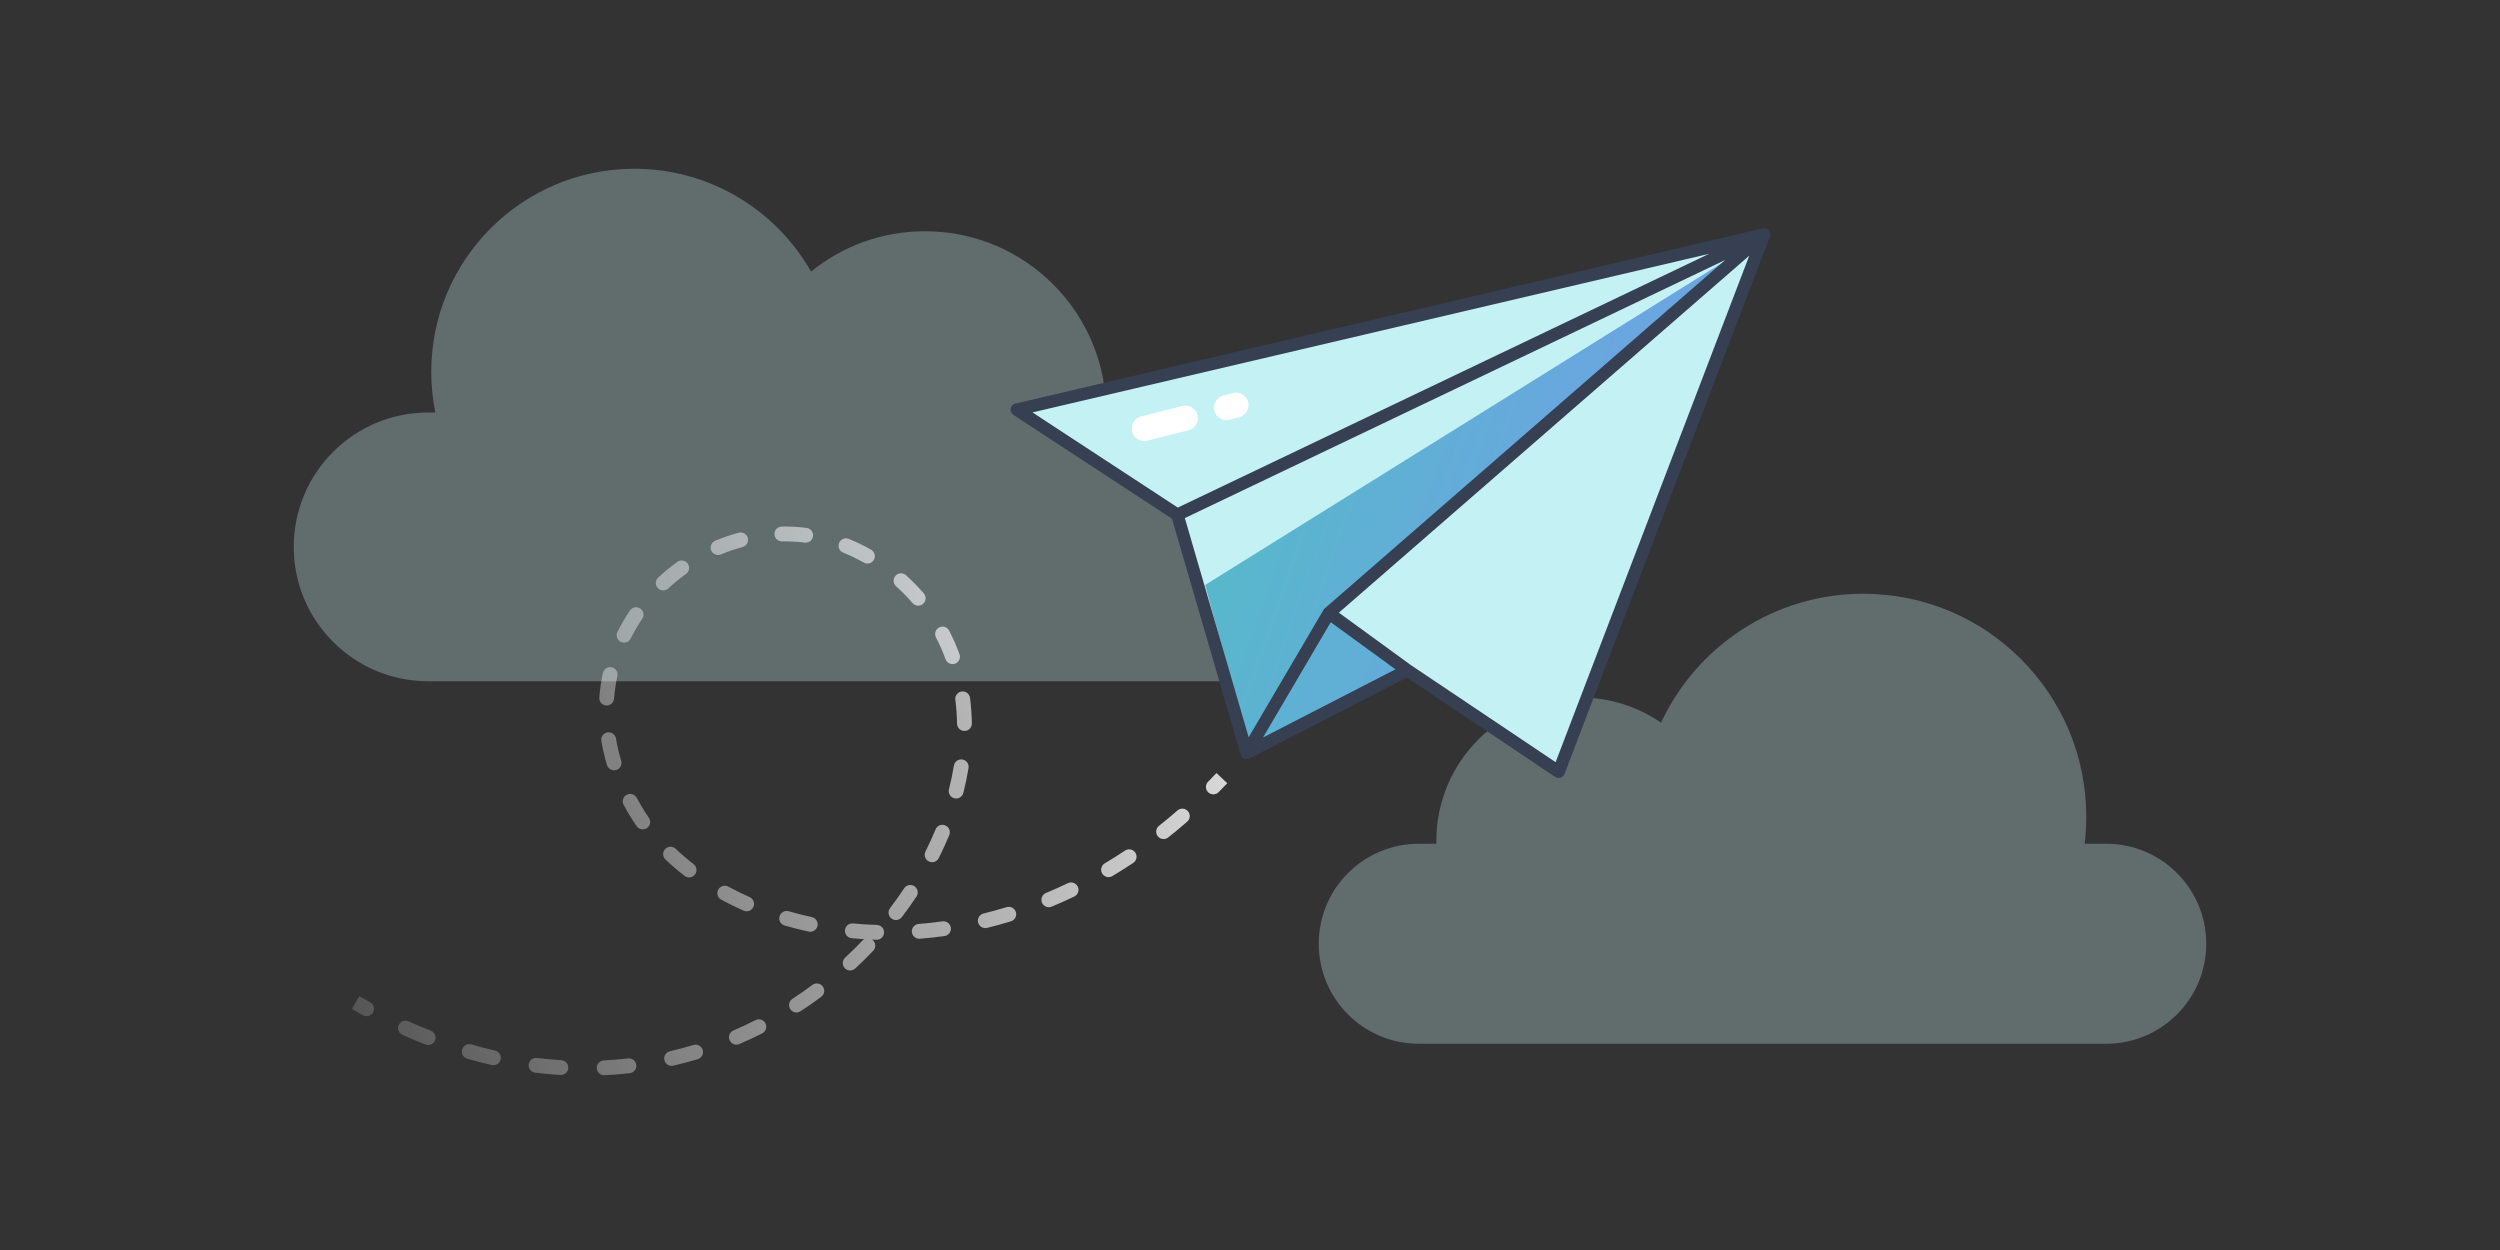 <svg width="400" height="200" viewBox="0 0 400 200" fill="none" xmlns="http://www.w3.org/2000/svg">
<rect x="0" y="0" width="400" height="200" fill="#333333" stroke="none"/>
<path opacity="0.3" fill-rule="evenodd" clip-rule="evenodd" d="M333.547 135C333.718 133.584 333.805 132.142 333.805 130.68C333.805 110.974 317.831 95 298.126 95C283.799 95 271.444 103.444 265.767 115.627C262.072 113.084 257.594 111.595 252.769 111.595C240.09 111.595 229.812 121.873 229.812 134.552C229.812 134.702 229.814 134.851 229.817 135H227C218.163 135 211 142.163 211 151C211 159.837 218.163 167 227 167H337C345.837 167 353 159.837 353 151C353 142.163 345.837 135 337 135H333.547Z" fill="#CCF0F3"/>
<path opacity="0.3" fill-rule="evenodd" clip-rule="evenodd" d="M69 59.5C69 61.726 69.224 63.9 69.65 66H68.5C56.626 66 47 75.626 47 87.5C47 99.374 56.626 109 68.5 109H215.5C227.374 109 237 99.374 237 87.5C237 75.626 227.374 66 215.5 66H177C177 49.984 164.016 37 148 37C141.092 37 134.747 39.416 129.766 43.448C124.175 33.625 113.611 27 101.5 27C83.551 27 69 41.551 69 59.5Z" fill="#CCF0F3"/>
<path d="M145.552 94.249L144.707 95.081L145.552 94.249ZM101.783 129.884L102.798 129.27L101.783 129.884ZM58.084 162.442C58.659 162.757 59.38 162.546 59.694 161.971C60.008 161.396 59.797 160.675 59.223 160.36L58.084 162.442ZM65.356 163.41C64.757 163.142 64.056 163.41 63.788 164.008C63.52 164.606 63.788 165.308 64.386 165.576L65.356 163.41ZM68.079 167.124C68.689 167.362 69.377 167.06 69.615 166.45C69.854 165.84 69.552 165.152 68.942 164.913L68.079 167.124ZM75.409 167.109C74.78 166.927 74.122 167.29 73.941 167.92C73.759 168.549 74.122 169.207 74.752 169.389L75.409 167.109ZM78.68 170.404C79.319 170.55 79.955 170.151 80.101 169.512C80.247 168.873 79.848 168.237 79.209 168.091L78.68 170.404ZM85.914 169.27C85.264 169.19 84.672 169.653 84.592 170.303C84.512 170.953 84.975 171.545 85.625 171.625L85.914 169.27ZM89.662 171.996C90.316 172.036 90.878 171.538 90.918 170.884C90.958 170.23 90.46 169.668 89.806 169.628L89.662 171.996ZM96.607 169.668C95.953 169.701 95.448 170.258 95.481 170.912C95.513 171.566 96.07 172.071 96.724 172.038L96.607 169.668ZM100.763 171.708C101.414 171.633 101.882 171.045 101.807 170.394C101.733 169.743 101.145 169.276 100.494 169.35L100.763 171.708ZM107.192 168.196C106.554 168.344 106.156 168.981 106.304 169.619C106.452 170.258 107.089 170.655 107.727 170.508L107.192 168.196ZM111.644 169.466C112.272 169.277 112.627 168.616 112.438 167.988C112.249 167.361 111.588 167.005 110.96 167.194L111.644 169.466ZM117.358 164.868C116.755 165.126 116.476 165.823 116.734 166.426C116.993 167.028 117.69 167.307 118.292 167.049L117.358 164.868ZM121.956 165.339C122.54 165.043 122.774 164.329 122.479 163.745C122.183 163.16 121.469 162.926 120.884 163.222L121.956 165.339ZM126.79 159.813C126.242 160.171 126.087 160.906 126.445 161.455C126.803 162.004 127.539 162.158 128.087 161.8L126.79 159.813ZM131.401 159.488C131.927 159.096 132.035 158.353 131.644 157.827C131.253 157.302 130.509 157.193 129.984 157.585L131.401 159.488ZM135.223 153.222C134.743 153.668 134.715 154.419 135.161 154.899C135.607 155.379 136.358 155.407 136.838 154.961L135.223 153.222ZM139.715 152.118C140.167 151.644 140.148 150.893 139.673 150.441C139.198 149.989 138.447 150.008 137.996 150.483L139.715 152.118ZM142.409 145.301C142.013 145.822 142.114 146.567 142.636 146.963C143.157 147.36 143.902 147.258 144.298 146.737L142.409 145.301ZM146.642 143.436C147.004 142.89 146.854 142.154 146.308 141.792C145.761 141.431 145.025 141.58 144.663 142.127L146.642 143.436ZM148.078 136.236C147.785 136.822 148.022 137.534 148.608 137.828C149.193 138.121 149.906 137.884 150.2 137.299L148.078 136.236ZM151.884 133.608C152.133 133.002 151.844 132.308 151.239 132.059C150.633 131.809 149.939 132.098 149.69 132.704L151.884 133.608ZM151.832 126.283C151.67 126.918 152.053 127.564 152.688 127.726C153.322 127.888 153.969 127.505 154.131 126.87L151.832 126.283ZM154.964 122.882C155.069 122.235 154.63 121.626 153.983 121.521C153.336 121.416 152.727 121.856 152.622 122.502L154.964 122.882ZM153.125 115.788C153.136 116.443 153.675 116.966 154.33 116.955C154.985 116.945 155.508 116.406 155.498 115.751L153.125 115.788ZM155.204 111.659C155.12 111.01 154.525 110.551 153.875 110.636C153.225 110.72 152.767 111.315 152.851 111.965L155.204 111.659ZM151.288 105.477C151.511 106.093 152.192 106.411 152.808 106.188C153.424 105.964 153.742 105.284 153.519 104.668L151.288 105.477ZM151.859 100.894C151.556 100.313 150.84 100.088 150.259 100.391C149.678 100.694 149.453 101.411 149.756 101.992L151.859 100.894ZM146.014 96.498C146.443 96.993 147.192 97.047 147.687 96.619C148.183 96.19 148.237 95.441 147.809 94.945L146.014 96.498ZM144.961 92.035C144.476 91.595 143.726 91.631 143.285 92.116C142.845 92.601 142.881 93.351 143.366 93.792L144.961 92.035ZM138.201 90.014C138.77 90.339 139.495 90.142 139.82 89.573C140.146 89.004 139.948 88.28 139.38 87.954L138.201 90.014ZM135.794 86.218C135.186 85.975 134.495 86.27 134.251 86.878C134.008 87.487 134.303 88.177 134.912 88.421L135.794 86.218ZM128.758 86.82C129.408 86.902 130.002 86.443 130.085 85.793C130.168 85.143 129.708 84.549 129.058 84.466L128.758 86.82ZM125.076 84.25C124.421 84.262 123.899 84.803 123.911 85.458C123.923 86.113 124.464 86.634 125.119 86.622L125.076 84.25ZM118.809 87.524C119.442 87.354 119.816 86.703 119.646 86.07C119.476 85.437 118.825 85.062 118.192 85.233L118.809 87.524ZM114.433 86.52C113.828 86.773 113.543 87.468 113.796 88.073C114.049 88.677 114.744 88.962 115.349 88.709L114.433 86.52ZM109.761 91.832C110.293 91.45 110.416 90.709 110.034 90.176C109.653 89.644 108.911 89.521 108.379 89.903L109.761 91.832ZM105.307 92.413C104.827 92.859 104.8 93.61 105.246 94.09C105.692 94.57 106.443 94.597 106.923 94.151L105.307 92.413ZM102.755 99.007C103.122 98.465 102.98 97.727 102.438 97.36C101.895 96.992 101.157 97.134 100.79 97.677L102.755 99.007ZM98.787 101.109C98.495 101.696 98.734 102.408 99.321 102.7C99.908 102.991 100.62 102.752 100.912 102.165L98.787 101.109ZM98.785 108.178C98.927 107.538 98.522 106.905 97.882 106.764C97.243 106.622 96.609 107.027 96.468 107.666L98.785 108.178ZM95.888 111.603C95.839 112.256 96.329 112.826 96.982 112.875C97.635 112.925 98.205 112.435 98.254 111.782L95.888 111.603ZM98.552 118.157C98.444 117.511 97.832 117.075 97.186 117.184C96.54 117.292 96.104 117.904 96.212 118.55L98.552 118.157ZM97.119 122.407C97.309 123.034 97.971 123.388 98.598 123.198C99.225 123.008 99.58 122.346 99.39 121.718L97.119 122.407ZM101.872 127.647C101.562 127.07 100.843 126.853 100.266 127.163C99.688 127.473 99.472 128.192 99.782 128.77L101.872 127.647ZM101.869 132.193C102.243 132.731 102.982 132.864 103.52 132.489C104.058 132.115 104.191 131.376 103.816 130.838L101.869 132.193ZM108.106 135.805C107.631 135.354 106.88 135.374 106.429 135.849C105.978 136.324 105.997 137.075 106.472 137.526L108.106 135.805ZM109.528 140.139C110.046 140.54 110.791 140.443 111.192 139.925C111.592 139.406 111.496 138.661 110.977 138.261L109.528 140.139ZM116.528 141.861C115.953 141.548 115.232 141.762 114.92 142.338C114.607 142.913 114.82 143.634 115.396 143.946L116.528 141.861ZM118.983 145.705C119.583 145.97 120.283 145.698 120.547 145.098C120.812 144.499 120.54 143.799 119.94 143.534L118.983 145.705ZM126.199 145.803C125.569 145.621 124.911 145.983 124.728 146.612C124.546 147.241 124.907 147.899 125.537 148.082L126.199 145.803ZM129.392 149.055C130.032 149.193 130.663 148.785 130.801 148.145C130.939 147.504 130.532 146.873 129.891 146.735L129.392 149.055ZM136.488 147.751C135.836 147.689 135.257 148.168 135.195 148.82C135.133 149.472 135.611 150.051 136.264 150.113L136.488 147.751ZM140.23 150.362C140.885 150.382 141.432 149.868 141.452 149.213C141.472 148.558 140.957 148.011 140.303 147.99L140.23 150.362ZM146.988 147.83C146.335 147.881 145.846 148.452 145.897 149.105C145.948 149.759 146.519 150.247 147.172 150.196L146.988 147.83ZM151.119 149.768C151.768 149.678 152.221 149.079 152.131 148.43C152.041 147.781 151.442 147.328 150.793 147.418L151.119 149.768ZM157.366 146.159C156.729 146.314 156.34 146.957 156.496 147.593C156.651 148.23 157.294 148.619 157.93 148.463L157.366 146.159ZM161.752 147.411C162.378 147.219 162.731 146.556 162.539 145.929C162.347 145.303 161.684 144.95 161.057 145.142L161.752 147.411ZM167.358 142.872C166.753 143.124 166.466 143.818 166.717 144.423C166.969 145.028 167.663 145.315 168.268 145.064L167.358 142.872ZM171.882 143.447C172.473 143.164 172.722 142.455 172.439 141.864C172.156 141.273 171.447 141.024 170.856 141.308L171.882 143.447ZM176.76 138.137C176.197 138.472 176.013 139.201 176.349 139.763C176.684 140.326 177.413 140.51 177.975 140.175L176.76 138.137ZM181.319 138.066C181.865 137.703 182.013 136.966 181.65 136.421C181.286 135.875 180.55 135.728 180.005 136.091L181.319 138.066ZM185.438 132.134C184.925 132.541 184.839 133.287 185.246 133.801C185.653 134.314 186.4 134.4 186.913 133.993L185.438 132.134ZM189.953 131.465C190.448 131.035 190.5 130.286 190.07 129.791C189.64 129.297 188.89 129.245 188.396 129.675L189.953 131.465ZM193.29 125.078C192.829 125.544 192.834 126.295 193.3 126.756C193.766 127.216 194.517 127.212 194.977 126.746L193.29 125.078ZM56.298 161.44C56.894 161.783 57.489 162.117 58.084 162.442L59.223 160.36C58.643 160.044 58.063 159.718 57.482 159.383L56.298 161.44ZM64.386 165.576C65.622 166.129 66.853 166.645 68.079 167.124L68.942 164.913C67.752 164.449 66.557 163.948 65.356 163.41L64.386 165.576ZM74.752 169.389C76.069 169.769 77.379 170.107 78.68 170.404L79.209 168.091C77.951 167.803 76.684 167.476 75.409 167.109L74.752 169.389ZM85.625 171.625C86.982 171.792 88.328 171.915 89.662 171.996L89.806 169.628C88.52 169.55 87.223 169.431 85.914 169.27L85.625 171.625ZM96.724 172.038C98.086 171.971 99.433 171.86 100.763 171.708L100.494 169.35C99.213 169.497 97.917 169.604 96.607 169.668L96.724 172.038ZM107.727 170.508C109.053 170.201 110.359 169.853 111.644 169.466L110.96 167.194C109.724 167.566 108.467 167.901 107.192 168.196L107.727 170.508ZM118.292 167.049C119.538 166.515 120.759 165.944 121.956 165.339L120.884 163.222C119.732 163.805 118.556 164.354 117.358 164.868L118.292 167.049ZM128.087 161.8C129.221 161.06 130.326 160.288 131.401 159.488L129.984 157.585C128.948 158.356 127.883 159.1 126.79 159.813L128.087 161.8ZM136.838 154.961C137.831 154.038 138.791 153.09 139.715 152.118L137.996 150.483C137.106 151.419 136.181 152.333 135.223 153.222L136.838 154.961ZM144.298 146.737C145.121 145.655 145.902 144.554 146.642 143.436L144.663 142.127C143.952 143.201 143.201 144.26 142.409 145.301L144.298 146.737ZM150.2 137.299C150.811 136.079 151.373 134.847 151.884 133.608L149.69 132.704C149.202 133.888 148.664 135.067 148.078 136.236L150.2 137.299ZM154.131 126.87C154.47 125.541 154.749 124.211 154.964 122.882L152.622 122.502C152.418 123.759 152.154 125.021 151.832 126.283L154.131 126.87ZM155.498 115.751C155.476 114.374 155.379 113.008 155.204 111.659L152.851 111.965C153.014 113.222 153.105 114.498 153.125 115.788L155.498 115.751ZM153.519 104.668C153.052 103.38 152.499 102.12 151.859 100.894L149.756 101.992C150.346 103.123 150.856 104.287 151.288 105.477L153.519 104.668ZM147.809 94.945C147.359 94.425 146.889 93.916 146.398 93.417L144.707 95.081C145.162 95.544 145.598 96.016 146.014 96.498L147.809 94.945ZM146.398 93.417C145.925 92.936 145.446 92.476 144.961 92.035L143.366 93.792C143.817 94.202 144.264 94.632 144.707 95.081L146.398 93.417ZM139.38 87.954C138.201 87.28 137.003 86.703 135.794 86.218L134.912 88.421C136.019 88.864 137.117 89.394 138.201 90.014L139.38 87.954ZM129.058 84.466C127.726 84.296 126.396 84.226 125.076 84.25L125.119 86.622C126.327 86.6 127.542 86.664 128.758 86.82L129.058 84.466ZM118.192 85.233C116.91 85.578 115.654 86.009 114.433 86.52L115.349 88.709C116.475 88.238 117.631 87.841 118.809 87.524L118.192 85.233ZM108.379 89.903C107.304 90.673 106.277 91.512 105.307 92.413L106.923 94.151C107.819 93.319 108.767 92.543 109.761 91.832L108.379 89.903ZM100.79 97.677C100.049 98.771 99.378 99.918 98.787 101.109L100.912 102.165C101.455 101.07 102.072 100.015 102.755 99.007L100.79 97.677ZM96.468 107.666C96.186 108.948 95.99 110.262 95.888 111.603L98.254 111.782C98.347 110.554 98.526 109.351 98.785 108.178L96.468 107.666ZM96.212 118.55C96.426 119.824 96.726 121.111 97.119 122.407L99.39 121.718C99.026 120.519 98.749 119.331 98.552 118.157L96.212 118.55ZM99.782 128.77C100.091 129.346 100.419 129.922 100.768 130.498L102.798 129.27C102.471 128.728 102.162 128.187 101.872 127.647L99.782 128.77ZM100.768 130.498C101.115 131.072 101.482 131.638 101.869 132.193L103.816 130.838C103.458 130.324 103.119 129.801 102.798 129.27L100.768 130.498ZM106.472 137.526C107.433 138.438 108.453 139.31 109.528 140.139L110.977 138.261C109.964 137.48 109.006 136.66 108.106 135.805L106.472 137.526ZM115.396 143.946C116.552 144.574 117.749 145.161 118.983 145.705L119.94 143.534C118.765 143.016 117.626 142.457 116.528 141.861L115.396 143.946ZM125.537 148.082C126.795 148.448 128.081 148.773 129.392 149.055L129.891 146.735C128.635 146.465 127.403 146.153 126.199 145.803L125.537 148.082ZM136.264 150.113C137.569 150.238 138.892 150.321 140.23 150.362L140.303 147.99C139.015 147.951 137.743 147.871 136.488 147.751L136.264 150.113ZM147.172 150.196C148.479 150.094 149.795 149.952 151.119 149.768L150.793 147.418C149.516 147.595 148.247 147.732 146.988 147.83L147.172 150.196ZM157.93 148.463C159.201 148.152 160.475 147.802 161.752 147.411L161.057 145.142C159.824 145.52 158.593 145.858 157.366 146.159L157.93 148.463ZM168.268 145.064C169.474 144.563 170.679 144.024 171.882 143.447L170.856 141.308C169.691 141.866 168.525 142.388 167.358 142.872L168.268 145.064ZM177.975 140.175C179.095 139.507 180.21 138.805 181.319 138.066L180.005 136.091C178.927 136.808 177.845 137.49 176.76 138.137L177.975 140.175ZM186.913 133.993C187.933 133.183 188.947 132.341 189.953 131.465L188.396 129.675C187.416 130.527 186.43 131.347 185.438 132.134L186.913 133.993ZM194.977 126.746C195.441 126.277 195.902 125.801 196.361 125.316L194.639 123.684C194.191 124.156 193.741 124.621 193.29 125.078L194.977 126.746Z" fill="url(#paint0_linear_4082_67472)" fill-opacity="0.8"/>
<path d="M199.472 120.464L188.374 82.358L164.684 65.646L281.198 38.47L249.384 123.478L225.17 107.24L199.472 120.464Z" fill="#C3F1F4"/>
<path opacity="0.6" d="M199.999 119.99L192.818 93.596L277.58 40.791L212.616 98.097L225.672 107.265L199.999 119.99Z" fill="url(#paint1_linear_4082_67472)"/>
<path d="M199.474 120.464L198.514 120.744C198.597 121.03 198.805 121.265 199.079 121.383C199.353 121.501 199.666 121.49 199.932 121.353L199.474 120.464ZM212.615 98.096L211.959 97.342L211.836 97.449L211.753 97.59L212.615 98.096ZM249.386 123.477L248.829 124.308C249.082 124.478 249.398 124.523 249.688 124.43C249.978 124.338 250.211 124.119 250.32 123.834L249.386 123.477ZM282.249 37.521L283.183 37.878C283.315 37.532 283.246 37.142 283.002 36.863C282.759 36.584 282.381 36.463 282.021 36.547L282.249 37.521ZM162.689 65.545L162.461 64.571C162.071 64.663 161.774 64.977 161.704 65.371C161.635 65.765 161.807 66.162 162.141 66.382L162.689 65.545ZM187.416 82.637L198.514 120.744L200.434 120.184L189.336 82.078L187.416 82.637ZM250.32 123.834L283.183 37.878L281.315 37.164L248.452 123.12L250.32 123.834ZM282.021 36.547L162.461 64.571L162.917 66.519L282.477 38.495L282.021 36.547ZM162.141 66.382L187.828 83.194L188.924 81.521L163.237 64.708L162.141 66.382ZM188.807 83.26L282.68 38.423L281.818 36.619L187.945 81.455L188.807 83.26ZM281.593 36.767L211.959 97.342L213.272 98.851L282.906 38.276L281.593 36.767ZM211.753 97.59L198.612 119.957L200.336 120.971L213.477 98.603L211.753 97.59ZM212.027 98.905L224.583 108.048L225.76 106.431L213.204 97.288L212.027 98.905ZM224.614 108.07L248.829 124.308L249.943 122.647L225.728 106.409L224.614 108.07ZM199.932 121.353L225.629 108.128L224.714 106.35L199.016 119.575L199.932 121.353Z" fill="#373F53"/>
<path d="M182.572 66.635C181.501 66.906 180.853 67.994 181.125 69.065C181.396 70.136 182.484 70.784 183.555 70.512L182.572 66.635ZM190.147 68.842C191.218 68.57 191.866 67.482 191.595 66.412C191.323 65.341 190.235 64.693 189.165 64.964L190.147 68.842ZM183.555 70.512L190.147 68.842L189.165 64.964L182.572 66.635L183.555 70.512Z" fill="white"/>
<path d="M195.712 63.305C194.648 63.601 194.025 64.704 194.322 65.768C194.618 66.832 195.72 67.455 196.785 67.159L195.712 63.305ZM198.308 66.735C199.372 66.438 199.994 65.336 199.698 64.272C199.402 63.208 198.299 62.585 197.235 62.881L198.308 66.735ZM196.785 67.159L198.308 66.735L197.235 62.881L195.712 63.305L196.785 67.159Z" fill="white"/>
<defs>
<linearGradient id="paint0_linear_4082_67472" x1="193.793" y1="118.641" x2="15.21" y2="150.921" gradientUnits="userSpaceOnUse">
<stop stop-color="white"/>
<stop offset="1" stop-color="white" stop-opacity="0"/>
</linearGradient>
<linearGradient id="paint1_linear_4082_67472" x1="198.926" y1="40.749" x2="256.315" y2="60.934" gradientUnits="userSpaceOnUse">
<stop stop-color="#079AA5"/>
<stop offset="0.484" stop-color="#1A88BB"/>
<stop offset="1" stop-color="#2E75D2"/>
</linearGradient>
</defs>
</svg>
